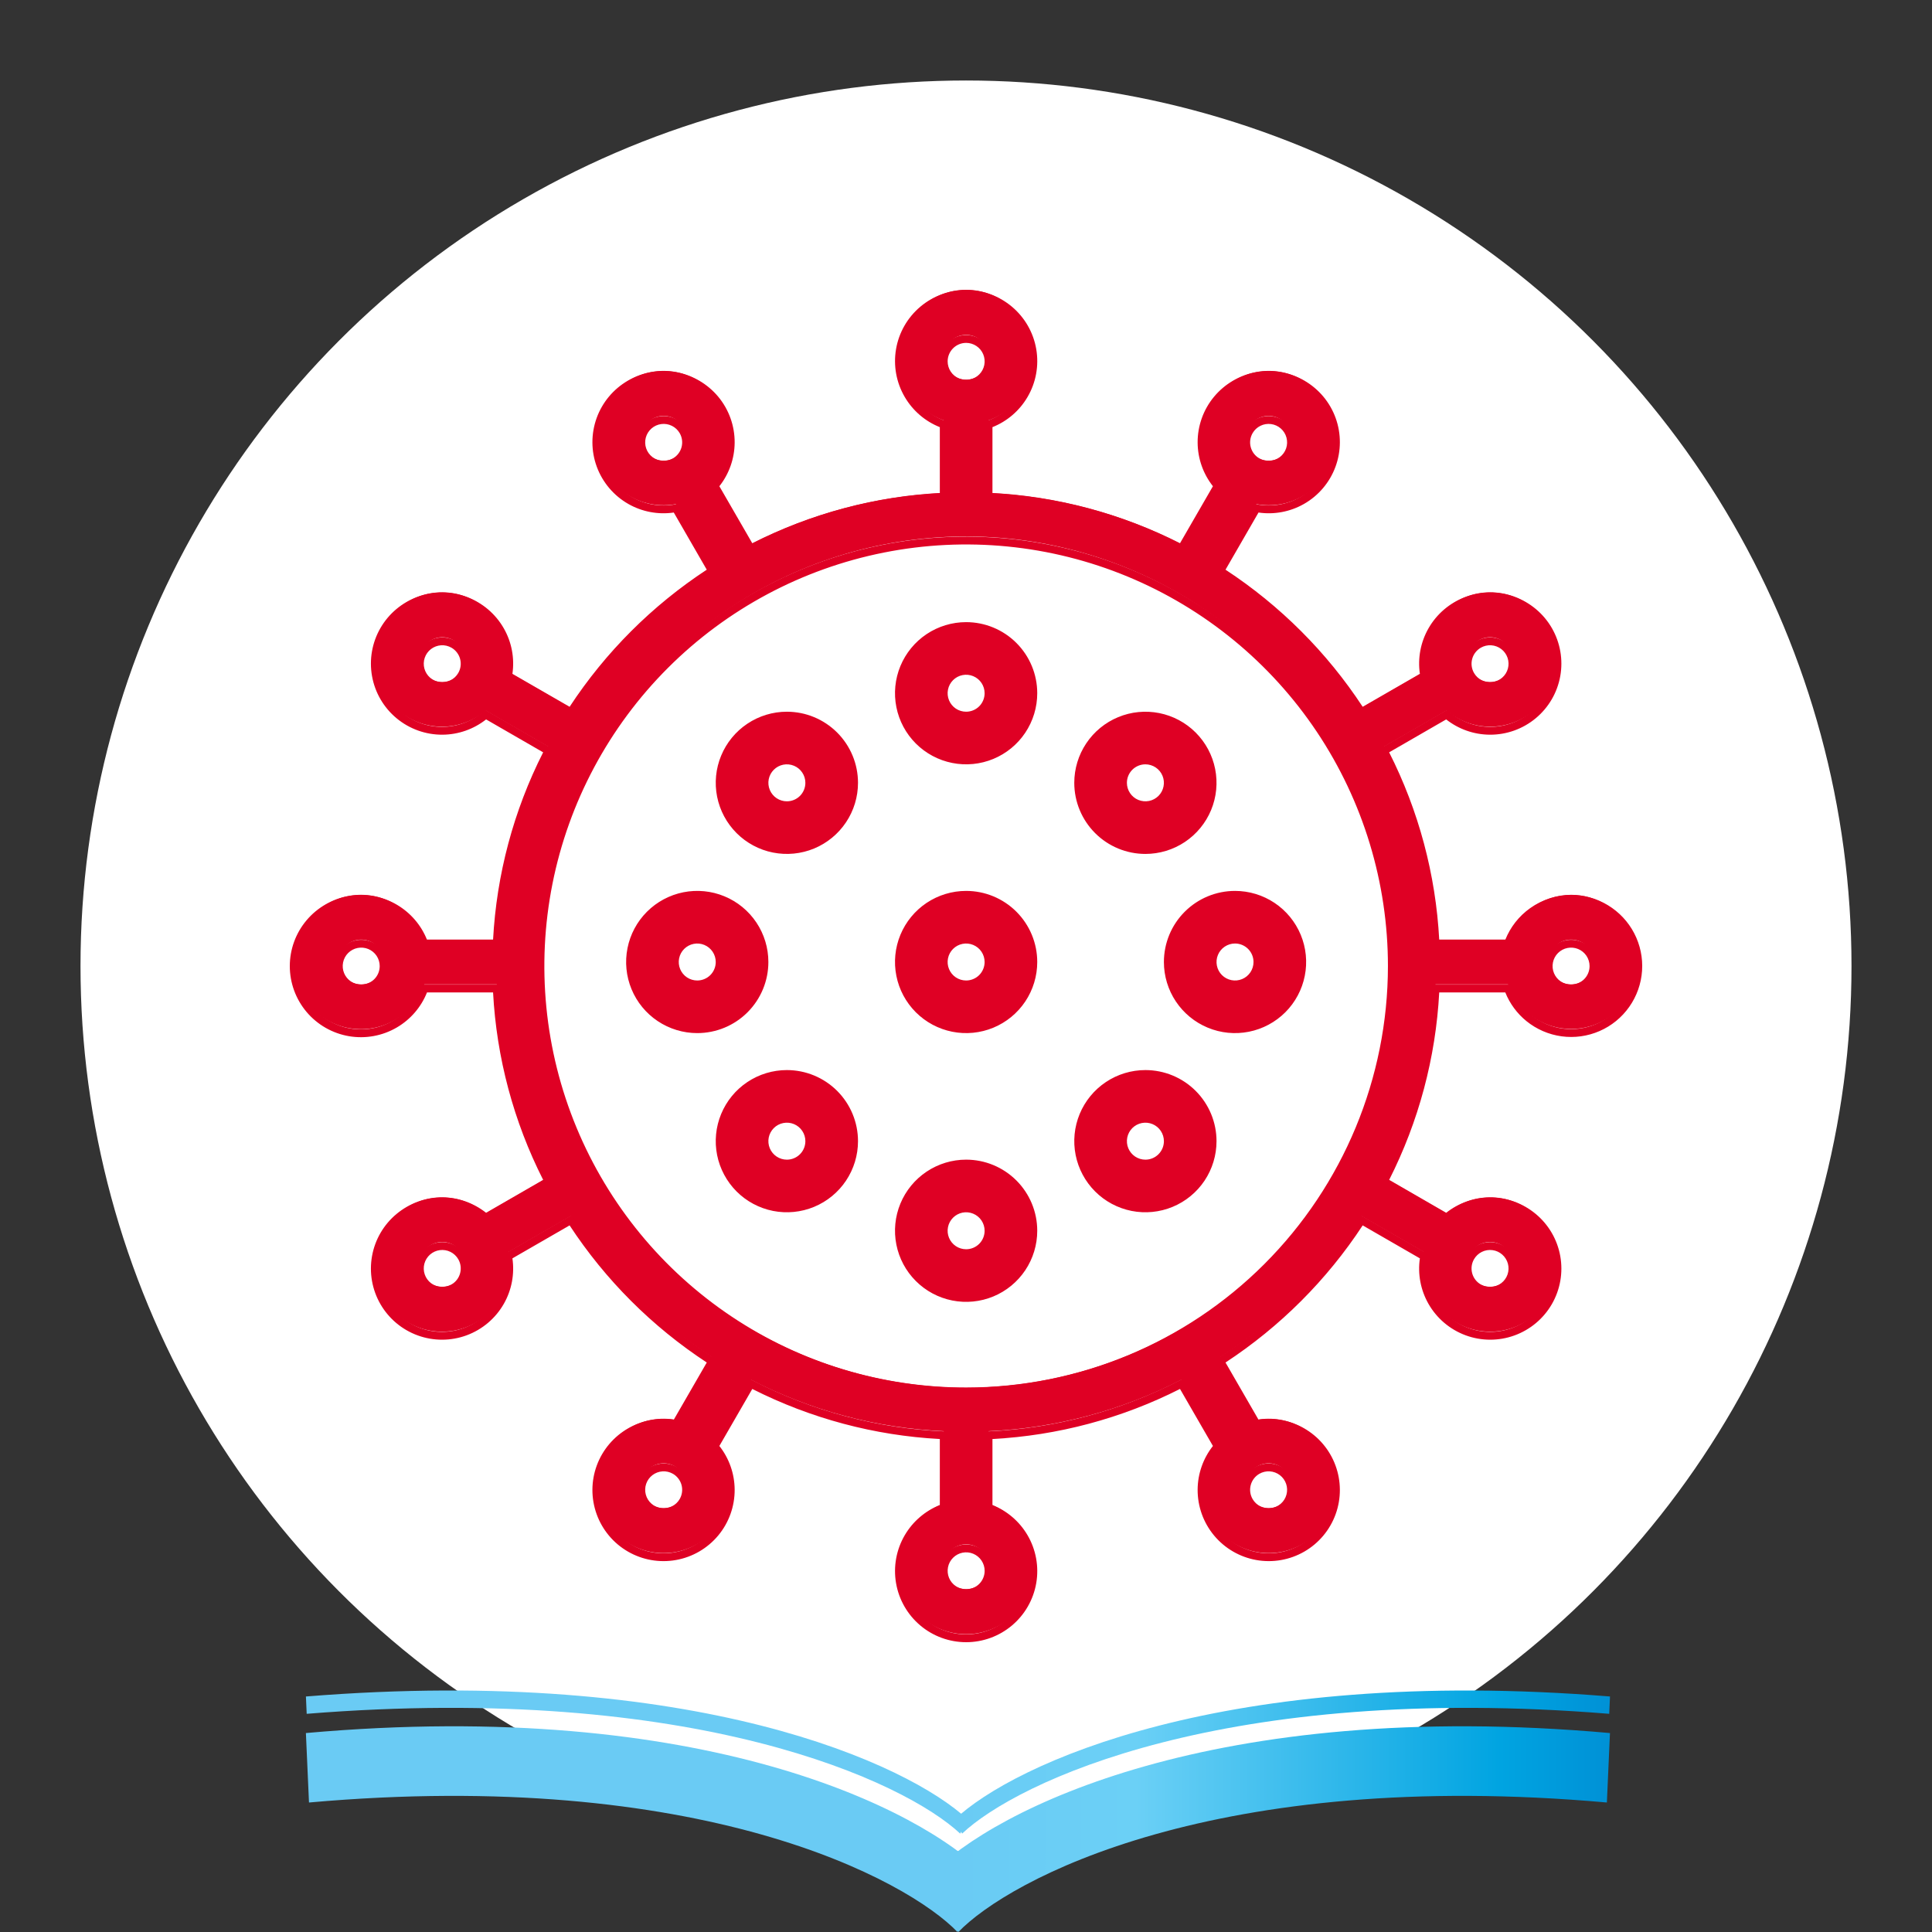 <?xml version="1.0" encoding="UTF-8"?> <svg xmlns="http://www.w3.org/2000/svg" width="120" height="120" viewBox="0 0 120 120" fill="none"><rect x="0" y="0" width="120" height="120" fill="#333333" stroke="none"/><circle cx="60" cy="60" r="55" fill="white"></circle><path fill-rule="evenodd" clip-rule="evenodd" d="M71.746 113.933C65.022 115.828 61.059 118.406 59.527 120L57.72 116.516C59.772 114.382 64.237 111.641 71.151 109.693C78.113 107.732 87.67 106.542 99.998 107.643L99.806 111.957C87.712 110.877 78.421 112.053 71.746 113.933Z" fill="url(#paint0_linear_875_7315)"></path><path fill-rule="evenodd" clip-rule="evenodd" d="M47.252 113.933C53.976 115.828 57.938 118.406 59.471 120L61.278 116.516C59.226 114.382 54.761 111.641 47.847 109.693C40.885 107.732 31.328 106.542 19 107.643L19.192 111.957C31.286 110.877 40.576 112.053 47.252 113.933Z" fill="url(#paint1_linear_875_7315)"></path><path fill-rule="evenodd" clip-rule="evenodd" d="M47.104 108.234C53.828 109.94 57.933 112.291 59.639 113.889L60.094 113.003C58.254 111.279 54.02 108.892 47.251 107.174C40.469 105.454 31.112 104.398 19.001 105.372L19.049 106.448C31.102 105.479 40.392 106.531 47.104 108.234Z" fill="url(#paint2_linear_875_7315)"></path><path fill-rule="evenodd" clip-rule="evenodd" d="M72.171 108.234C65.512 109.94 61.447 112.292 59.758 113.889L59.303 113.005C61.126 111.281 65.318 108.892 72.023 107.175C78.74 105.454 88.006 104.398 100 105.372L99.952 106.448C88.017 105.479 78.816 106.532 72.171 108.234Z" fill="url(#paint3_linear_875_7315)"></path><path d="M60.009 38.885C59.183 38.885 58.376 39.129 57.69 39.588C57.003 40.047 56.468 40.698 56.152 41.461C55.836 42.224 55.753 43.063 55.914 43.872C56.075 44.682 56.473 45.425 57.057 46.009C57.641 46.593 58.385 46.99 59.194 47.151C60.004 47.312 60.844 47.23 61.606 46.914C62.369 46.598 63.021 46.063 63.48 45.377C63.939 44.69 64.184 43.883 64.184 43.058C64.184 41.951 63.744 40.89 62.961 40.107C62.178 39.324 61.116 38.885 60.009 38.885ZM60.009 44.449C59.734 44.449 59.465 44.367 59.236 44.215C59.007 44.062 58.828 43.845 58.723 43.59C58.618 43.336 58.59 43.056 58.644 42.787C58.698 42.517 58.83 42.269 59.025 42.074C59.219 41.88 59.468 41.747 59.737 41.694C60.007 41.64 60.287 41.667 60.541 41.773C60.796 41.878 61.013 42.056 61.166 42.285C61.319 42.514 61.401 42.783 61.401 43.058C61.401 43.427 61.254 43.781 60.993 44.042C60.732 44.303 60.378 44.449 60.009 44.449Z" fill="#DF0024"></path><path fill-rule="evenodd" clip-rule="evenodd" d="M57.553 39.386C58.28 38.901 59.134 38.642 60.008 38.642C61.179 38.642 62.303 39.107 63.131 39.935C63.96 40.763 64.425 41.887 64.425 43.058C64.425 43.931 64.166 44.785 63.681 45.511C63.195 46.238 62.505 46.804 61.698 47.138C60.891 47.472 60.003 47.56 59.146 47.389C58.289 47.219 57.502 46.798 56.884 46.181C56.266 45.563 55.845 44.776 55.675 43.92C55.504 43.063 55.592 42.175 55.926 41.368C56.261 40.561 56.827 39.871 57.553 39.386ZM60.008 39.127C59.23 39.127 58.47 39.358 57.823 39.79C57.176 40.222 56.672 40.836 56.375 41.554C56.077 42.272 55.999 43.062 56.151 43.825C56.303 44.587 56.677 45.288 57.227 45.837C57.777 46.387 58.478 46.761 59.24 46.913C60.003 47.065 60.794 46.987 61.512 46.69C62.231 46.392 62.845 45.888 63.277 45.242C63.709 44.595 63.94 43.835 63.94 43.058C63.94 42.016 63.525 41.016 62.788 40.279C62.05 39.541 61.05 39.127 60.008 39.127ZM60.447 41.997C60.237 41.91 60.006 41.887 59.783 41.932C59.56 41.976 59.356 42.085 59.195 42.246C59.035 42.407 58.925 42.611 58.881 42.834C58.836 43.057 58.859 43.288 58.946 43.497C59.033 43.707 59.18 43.887 59.369 44.013C59.558 44.139 59.78 44.206 60.008 44.206C60.312 44.206 60.604 44.085 60.82 43.87C61.035 43.655 61.156 43.362 61.156 43.058C61.156 42.831 61.089 42.609 60.963 42.42C60.837 42.231 60.657 42.084 60.447 41.997ZM59.689 41.456C60.006 41.392 60.334 41.425 60.633 41.548C60.932 41.672 61.187 41.882 61.366 42.15C61.546 42.419 61.642 42.735 61.642 43.058C61.642 43.491 61.47 43.907 61.163 44.213C60.857 44.52 60.441 44.692 60.008 44.692C59.684 44.692 59.368 44.596 59.099 44.416C58.831 44.237 58.621 43.982 58.498 43.683C58.374 43.385 58.341 43.056 58.404 42.739C58.468 42.422 58.623 42.131 58.852 41.903C59.08 41.674 59.372 41.519 59.689 41.456Z" fill="#DF0024"></path><path d="M48.876 44.449C48.05 44.449 47.243 44.694 46.556 45.153C45.87 45.611 45.334 46.263 45.019 47.026C44.703 47.788 44.62 48.627 44.781 49.437C44.942 50.246 45.34 50.99 45.923 51.574C46.507 52.157 47.251 52.555 48.061 52.716C48.871 52.877 49.71 52.794 50.473 52.478C51.236 52.163 51.888 51.628 52.347 50.941C52.806 50.255 53.05 49.448 53.05 48.623C53.05 47.516 52.611 46.454 51.828 45.672C51.045 44.889 49.983 44.449 48.876 44.449ZM48.876 50.014C48.6 50.014 48.331 49.932 48.102 49.779C47.874 49.626 47.695 49.409 47.59 49.155C47.484 48.901 47.457 48.621 47.511 48.351C47.564 48.081 47.697 47.834 47.892 47.639C48.086 47.444 48.334 47.312 48.604 47.258C48.874 47.205 49.154 47.232 49.408 47.337C49.662 47.443 49.88 47.621 50.033 47.85C50.185 48.078 50.267 48.347 50.267 48.623C50.267 48.992 50.12 49.345 49.86 49.606C49.599 49.867 49.245 50.014 48.876 50.014Z" fill="#DF0024"></path><path fill-rule="evenodd" clip-rule="evenodd" d="M46.42 44.951C47.146 44.465 48 44.206 48.874 44.206C50.046 44.206 51.169 44.672 51.998 45.5C52.826 46.328 53.292 47.451 53.292 48.623C53.292 49.496 53.033 50.35 52.547 51.076C52.062 51.802 51.372 52.368 50.565 52.703C49.758 53.037 48.869 53.124 48.012 52.954C47.155 52.784 46.368 52.363 45.75 51.745C45.133 51.128 44.712 50.341 44.541 49.484C44.371 48.627 44.458 47.739 44.793 46.933C45.127 46.126 45.693 45.436 46.42 44.951ZM48.874 44.692C48.096 44.692 47.336 44.922 46.69 45.354C46.043 45.786 45.539 46.4 45.241 47.118C44.944 47.837 44.866 48.627 45.018 49.389C45.169 50.152 45.544 50.852 46.094 51.402C46.644 51.952 47.344 52.326 48.107 52.478C48.87 52.63 49.66 52.552 50.379 52.254C51.097 51.957 51.712 51.453 52.144 50.806C52.576 50.16 52.806 49.4 52.806 48.623C52.806 47.58 52.392 46.58 51.654 45.843C50.917 45.106 49.917 44.692 48.874 44.692ZM49.314 47.562C49.104 47.475 48.873 47.452 48.65 47.496C48.427 47.541 48.222 47.65 48.062 47.811C47.901 47.971 47.792 48.176 47.747 48.399C47.703 48.621 47.726 48.852 47.813 49.062C47.9 49.272 48.047 49.451 48.236 49.578C48.425 49.704 48.647 49.771 48.874 49.771C49.179 49.771 49.471 49.65 49.687 49.435C49.902 49.219 50.023 48.927 50.023 48.623C50.023 48.395 49.956 48.173 49.829 47.985C49.703 47.796 49.524 47.648 49.314 47.562ZM48.555 47.02C48.872 46.957 49.201 46.989 49.5 47.113C49.798 47.237 50.053 47.446 50.233 47.715C50.413 47.983 50.508 48.299 50.508 48.623C50.508 49.056 50.336 49.472 50.03 49.778C49.723 50.084 49.308 50.257 48.874 50.257C48.551 50.257 48.235 50.161 47.966 49.981C47.697 49.802 47.488 49.546 47.364 49.248C47.24 48.949 47.208 48.621 47.271 48.304C47.334 47.987 47.49 47.696 47.718 47.467C47.947 47.239 48.238 47.083 48.555 47.02Z" fill="#DF0024"></path><path d="M47.484 59.752C47.484 58.926 47.239 58.12 46.78 57.433C46.321 56.747 45.669 56.212 44.907 55.896C44.144 55.58 43.304 55.498 42.494 55.659C41.685 55.82 40.941 56.217 40.357 56.801C39.773 57.384 39.375 58.128 39.214 58.938C39.053 59.747 39.136 60.586 39.452 61.349C39.768 62.112 40.303 62.763 40.989 63.222C41.676 63.681 42.483 63.925 43.309 63.925C44.416 63.925 45.478 63.486 46.261 62.703C47.044 61.92 47.484 60.859 47.484 59.752ZM43.309 61.143C43.034 61.143 42.765 61.061 42.536 60.909C42.307 60.756 42.129 60.538 42.023 60.284C41.918 60.03 41.89 59.75 41.944 59.48C41.998 59.211 42.13 58.963 42.325 58.768C42.52 58.574 42.767 58.441 43.037 58.387C43.307 58.334 43.587 58.361 43.841 58.467C44.096 58.572 44.313 58.75 44.466 58.979C44.619 59.208 44.7 59.477 44.7 59.752C44.7 60.121 44.554 60.475 44.293 60.736C44.032 60.996 43.678 61.143 43.309 61.143Z" fill="#DF0024"></path><path fill-rule="evenodd" clip-rule="evenodd" d="M42.446 55.42C43.303 55.25 44.191 55.337 44.998 55.672C45.805 56.006 46.495 56.572 46.98 57.298C47.466 58.025 47.725 58.878 47.725 59.752C47.725 60.923 47.26 62.046 46.431 62.875C45.603 63.703 44.479 64.168 43.307 64.168C42.434 64.168 41.58 63.909 40.853 63.424C40.127 62.939 39.56 62.249 39.226 61.442C38.892 60.635 38.804 59.747 38.975 58.89C39.145 58.034 39.566 57.247 40.184 56.629C40.802 56.011 41.589 55.591 42.446 55.42ZM44.812 56.12C44.094 55.823 43.303 55.745 42.54 55.897C41.778 56.048 41.077 56.423 40.527 56.972C39.977 57.522 39.603 58.222 39.451 58.985C39.299 59.748 39.377 60.538 39.675 61.256C39.972 61.974 40.476 62.588 41.123 63.02C41.77 63.452 42.53 63.683 43.307 63.683C44.35 63.683 45.35 63.268 46.088 62.531C46.825 61.794 47.239 60.794 47.239 59.752C47.239 58.974 47.009 58.215 46.577 57.568C46.145 56.922 45.531 56.418 44.812 56.12ZM43.747 58.691C43.537 58.604 43.306 58.581 43.083 58.626C42.861 58.67 42.656 58.779 42.495 58.94C42.334 59.1 42.225 59.305 42.181 59.528C42.136 59.751 42.159 59.981 42.246 60.191C42.333 60.401 42.48 60.581 42.669 60.707C42.858 60.833 43.08 60.9 43.307 60.9C43.612 60.9 43.904 60.779 44.12 60.564C44.335 60.349 44.456 60.056 44.456 59.752C44.456 59.525 44.389 59.303 44.263 59.114C44.136 58.925 43.957 58.778 43.747 58.691ZM42.989 58.149C43.306 58.086 43.634 58.119 43.933 58.242C44.231 58.366 44.487 58.575 44.666 58.844C44.846 59.113 44.942 59.429 44.942 59.752C44.942 60.185 44.77 60.601 44.463 60.907C44.157 61.214 43.741 61.386 43.307 61.386C42.984 61.386 42.668 61.29 42.4 61.11C42.131 60.931 41.921 60.676 41.797 60.377C41.674 60.079 41.641 59.75 41.705 59.433C41.767 59.116 41.923 58.825 42.152 58.596C42.38 58.368 42.672 58.212 42.989 58.149Z" fill="#DF0024"></path><path d="M48.876 66.707C48.05 66.707 47.243 66.951 46.556 67.41C45.87 67.869 45.334 68.52 45.019 69.283C44.703 70.046 44.62 70.885 44.781 71.694C44.942 72.504 45.34 73.248 45.923 73.831C46.507 74.415 47.251 74.812 48.061 74.973C48.871 75.134 49.71 75.052 50.473 74.736C51.236 74.42 51.888 73.885 52.347 73.199C52.806 72.513 53.05 71.706 53.05 70.88C53.05 69.773 52.611 68.712 51.828 67.929C51.045 67.146 49.983 66.707 48.876 66.707ZM48.876 72.271C48.6 72.271 48.331 72.19 48.102 72.037C47.874 71.884 47.695 71.667 47.59 71.412C47.484 71.158 47.457 70.879 47.511 70.609C47.564 70.339 47.697 70.091 47.892 69.896C48.086 69.702 48.334 69.569 48.604 69.516C48.874 69.462 49.154 69.49 49.408 69.595C49.662 69.7 49.88 69.879 50.033 70.107C50.185 70.336 50.267 70.605 50.267 70.88C50.267 71.249 50.12 71.603 49.86 71.864C49.599 72.125 49.245 72.271 48.876 72.271Z" fill="#DF0024"></path><path fill-rule="evenodd" clip-rule="evenodd" d="M46.42 67.208C47.146 66.723 48 66.464 48.874 66.464C50.046 66.464 51.169 66.929 51.998 67.757C52.826 68.586 53.292 69.709 53.292 70.88C53.292 71.754 53.033 72.607 52.547 73.334C52.062 74.06 51.372 74.626 50.565 74.96C49.758 75.294 48.869 75.382 48.012 75.212C47.155 75.041 46.368 74.621 45.75 74.003C45.133 73.385 44.712 72.598 44.541 71.742C44.371 70.885 44.458 69.997 44.793 69.19C45.127 68.383 45.693 67.693 46.42 67.208ZM48.874 66.949C48.096 66.949 47.336 67.18 46.69 67.612C46.043 68.044 45.539 68.658 45.241 69.376C44.944 70.094 44.866 70.885 45.018 71.647C45.169 72.409 45.544 73.11 46.094 73.66C46.644 74.209 47.344 74.584 48.107 74.735C48.87 74.887 49.66 74.809 50.379 74.512C51.097 74.214 51.712 73.71 52.144 73.064C52.576 72.418 52.806 71.658 52.806 70.88C52.806 69.838 52.392 68.838 51.654 68.101C50.917 67.364 49.917 66.949 48.874 66.949ZM49.314 69.819C49.104 69.732 48.873 69.71 48.65 69.754C48.427 69.798 48.222 69.907 48.062 70.068C47.901 70.229 47.792 70.433 47.747 70.656C47.703 70.879 47.726 71.11 47.813 71.32C47.9 71.529 48.047 71.709 48.236 71.835C48.425 71.961 48.647 72.029 48.874 72.029C49.179 72.029 49.471 71.908 49.687 71.692C49.902 71.477 50.023 71.185 50.023 70.88C50.023 70.653 49.956 70.431 49.829 70.242C49.703 70.053 49.524 69.906 49.314 69.819ZM48.555 69.278C48.872 69.215 49.201 69.247 49.5 69.371C49.798 69.494 50.053 69.704 50.233 69.972C50.413 70.241 50.508 70.557 50.508 70.88C50.508 71.314 50.336 71.729 50.03 72.035C49.723 72.342 49.308 72.514 48.874 72.514C48.551 72.514 48.235 72.418 47.966 72.239C47.697 72.059 47.488 71.804 47.364 71.505C47.24 71.207 47.208 70.878 47.271 70.561C47.334 70.244 47.49 69.953 47.718 69.725C47.947 69.496 48.238 69.341 48.555 69.278Z" fill="#DF0024"></path><path d="M60.009 72.271C59.183 72.271 58.376 72.516 57.69 72.974C57.003 73.433 56.468 74.085 56.152 74.847C55.836 75.61 55.753 76.449 55.914 77.258C56.075 78.068 56.473 78.812 57.057 79.395C57.641 79.979 58.385 80.376 59.194 80.538C60.004 80.699 60.844 80.616 61.606 80.3C62.369 79.984 63.021 79.449 63.48 78.763C63.939 78.077 64.184 77.27 64.184 76.444C64.184 75.337 63.744 74.276 62.961 73.493C62.178 72.71 61.116 72.271 60.009 72.271ZM60.009 77.835C59.734 77.835 59.465 77.754 59.236 77.601C59.007 77.448 58.828 77.231 58.723 76.977C58.618 76.722 58.59 76.443 58.644 76.173C58.698 75.903 58.83 75.655 59.025 75.461C59.219 75.266 59.468 75.133 59.737 75.08C60.007 75.026 60.287 75.054 60.541 75.159C60.796 75.264 61.013 75.443 61.166 75.671C61.319 75.9 61.401 76.169 61.401 76.444C61.401 76.813 61.254 77.167 60.993 77.428C60.732 77.689 60.378 77.835 60.009 77.835Z" fill="#DF0024"></path><path fill-rule="evenodd" clip-rule="evenodd" d="M57.553 72.773C58.28 72.287 59.134 72.028 60.008 72.028C61.179 72.028 62.303 72.494 63.131 73.322C63.96 74.15 64.425 75.273 64.425 76.445C64.425 77.318 64.166 78.172 63.681 78.898C63.195 79.624 62.505 80.191 61.698 80.525C60.891 80.859 60.003 80.947 59.146 80.776C58.289 80.606 57.502 80.185 56.884 79.567C56.266 78.95 55.845 78.163 55.675 77.306C55.504 76.45 55.592 75.562 55.926 74.755C56.261 73.948 56.827 73.258 57.553 72.773ZM60.008 72.514C59.23 72.514 58.47 72.745 57.823 73.177C57.176 73.608 56.672 74.222 56.375 74.941C56.077 75.659 55.999 76.449 56.151 77.212C56.303 77.974 56.677 78.674 57.227 79.224C57.777 79.774 58.478 80.148 59.24 80.3C60.003 80.452 60.794 80.374 61.512 80.076C62.231 79.779 62.845 79.275 63.277 78.629C63.709 77.982 63.94 77.222 63.94 76.445C63.94 75.402 63.525 74.403 62.788 73.665C62.05 72.928 61.05 72.514 60.008 72.514ZM60.447 75.384C60.237 75.297 60.006 75.274 59.783 75.318C59.56 75.363 59.356 75.472 59.195 75.633C59.035 75.793 58.925 75.998 58.881 76.221C58.836 76.444 58.859 76.674 58.946 76.884C59.033 77.094 59.18 77.273 59.369 77.4C59.558 77.526 59.78 77.593 60.008 77.593C60.312 77.593 60.604 77.472 60.82 77.257C61.035 77.041 61.156 76.749 61.156 76.445C61.156 76.218 61.089 75.996 60.963 75.807C60.837 75.618 60.657 75.471 60.447 75.384ZM59.689 74.842C60.006 74.779 60.334 74.812 60.633 74.935C60.932 75.059 61.187 75.268 61.366 75.537C61.546 75.806 61.642 76.122 61.642 76.445C61.642 76.878 61.47 77.294 61.163 77.6C60.857 77.906 60.441 78.079 60.008 78.079C59.684 78.079 59.368 77.983 59.099 77.803C58.831 77.624 58.621 77.369 58.498 77.07C58.374 76.772 58.341 76.443 58.404 76.126C58.468 75.809 58.623 75.518 58.852 75.289C59.08 75.061 59.372 74.905 59.689 74.842Z" fill="#DF0024"></path><path d="M71.142 66.707C70.317 66.707 69.509 66.951 68.823 67.41C68.136 67.869 67.601 68.52 67.285 69.283C66.969 70.046 66.887 70.885 67.048 71.694C67.209 72.504 67.606 73.248 68.19 73.831C68.774 74.415 69.518 74.812 70.328 74.973C71.138 75.134 71.977 75.052 72.74 74.736C73.503 74.42 74.155 73.885 74.614 73.199C75.072 72.513 75.317 71.706 75.317 70.88C75.317 69.773 74.877 68.712 74.094 67.929C73.311 67.146 72.249 66.707 71.142 66.707ZM71.142 72.271C70.867 72.271 70.598 72.19 70.369 72.037C70.14 71.884 69.962 71.667 69.857 71.412C69.751 71.158 69.724 70.879 69.777 70.609C69.831 70.339 69.964 70.091 70.158 69.896C70.353 69.702 70.601 69.569 70.871 69.516C71.141 69.462 71.421 69.49 71.675 69.595C71.929 69.7 72.146 69.879 72.299 70.107C72.452 70.336 72.534 70.605 72.534 70.88C72.534 71.249 72.387 71.603 72.126 71.864C71.865 72.125 71.511 72.271 71.142 72.271Z" fill="#DF0024"></path><path fill-rule="evenodd" clip-rule="evenodd" d="M68.689 67.208C69.415 66.723 70.269 66.464 71.143 66.464C72.314 66.464 73.438 66.929 74.266 67.757C75.095 68.586 75.56 69.709 75.56 70.88C75.56 71.754 75.301 72.607 74.816 73.334C74.33 74.06 73.641 74.626 72.833 74.96C72.026 75.294 71.138 75.382 70.281 75.212C69.424 75.041 68.637 74.621 68.019 74.003C67.401 73.385 66.981 72.598 66.81 71.742C66.64 70.885 66.727 69.997 67.061 69.19C67.396 68.383 67.962 67.693 68.689 67.208ZM71.143 66.949C70.365 66.949 69.605 67.18 68.958 67.612C68.312 68.044 67.808 68.658 67.51 69.376C67.212 70.094 67.135 70.885 67.286 71.647C67.438 72.409 67.812 73.11 68.362 73.66C68.912 74.209 69.613 74.584 70.376 74.735C71.138 74.887 71.929 74.809 72.647 74.512C73.366 74.214 73.98 73.71 74.412 73.064C74.844 72.418 75.075 71.658 75.075 70.88C75.075 69.838 74.661 68.838 73.923 68.101C73.186 67.364 72.186 66.949 71.143 66.949ZM71.582 69.819C71.373 69.732 71.141 69.71 70.919 69.754C70.696 69.798 70.491 69.907 70.33 70.068C70.17 70.229 70.06 70.433 70.016 70.656C69.972 70.879 69.994 71.11 70.081 71.32C70.168 71.529 70.316 71.709 70.504 71.835C70.693 71.961 70.915 72.029 71.143 72.029C71.448 72.029 71.74 71.908 71.955 71.692C72.171 71.477 72.292 71.185 72.292 70.88C72.292 70.653 72.224 70.431 72.098 70.242C71.972 70.053 71.792 69.906 71.582 69.819ZM70.824 69.278C71.141 69.215 71.469 69.247 71.768 69.371C72.067 69.494 72.322 69.704 72.502 69.972C72.681 70.241 72.777 70.557 72.777 70.88C72.777 71.314 72.605 71.729 72.298 72.035C71.992 72.342 71.576 72.514 71.143 72.514C70.82 72.514 70.504 72.418 70.235 72.239C69.966 72.059 69.757 71.804 69.633 71.505C69.509 71.207 69.477 70.878 69.54 70.561C69.603 70.244 69.758 69.953 69.987 69.725C70.216 69.496 70.507 69.341 70.824 69.278Z" fill="#DF0024"></path><path d="M71.142 52.796C71.968 52.796 72.775 52.551 73.462 52.093C74.148 51.634 74.683 50.982 74.999 50.22C75.315 49.457 75.398 48.618 75.237 47.808C75.076 46.999 74.678 46.255 74.094 45.672C73.51 45.088 72.767 44.69 71.957 44.529C71.147 44.368 70.308 44.451 69.545 44.767C68.782 45.083 68.13 45.618 67.671 46.304C67.212 46.99 66.967 47.797 66.967 48.623C66.967 49.73 67.407 50.791 68.19 51.574C68.973 52.356 70.035 52.796 71.142 52.796ZM71.142 47.231C71.418 47.231 71.686 47.313 71.915 47.466C72.144 47.619 72.323 47.836 72.428 48.09C72.533 48.344 72.561 48.624 72.507 48.894C72.453 49.164 72.321 49.412 72.126 49.606C71.932 49.801 71.684 49.933 71.414 49.987C71.144 50.041 70.864 50.013 70.61 49.908C70.355 49.803 70.138 49.624 69.985 49.395C69.832 49.167 69.751 48.898 69.751 48.623C69.751 48.254 69.897 47.9 70.158 47.639C70.419 47.378 70.773 47.231 71.142 47.231Z" fill="#DF0024"></path><path fill-rule="evenodd" clip-rule="evenodd" d="M69.452 44.543C70.259 44.208 71.148 44.121 72.005 44.291C72.862 44.462 73.649 44.882 74.266 45.5C74.884 46.117 75.305 46.904 75.475 47.761C75.646 48.618 75.558 49.506 75.224 50.313C74.89 51.12 74.323 51.809 73.597 52.295C72.871 52.78 72.016 53.039 71.143 53.039C69.971 53.039 68.847 52.574 68.019 51.745C67.191 50.917 66.725 49.794 66.725 48.623C66.725 47.749 66.984 46.895 67.47 46.169C67.955 45.443 68.645 44.877 69.452 44.543ZM71.91 44.767C71.147 44.616 70.356 44.694 69.638 44.991C68.919 45.289 68.305 45.792 67.873 46.439C67.441 47.085 67.211 47.845 67.211 48.623C67.211 49.665 67.625 50.665 68.362 51.402C69.1 52.139 70.1 52.553 71.143 52.553C71.92 52.553 72.681 52.323 73.327 51.891C73.974 51.459 74.478 50.845 74.775 50.127C75.073 49.409 75.151 48.618 74.999 47.856C74.847 47.093 74.473 46.393 73.923 45.843C73.373 45.294 72.673 44.919 71.91 44.767ZM71.143 47.474C70.838 47.474 70.546 47.595 70.33 47.811C70.115 48.026 69.994 48.318 69.994 48.623C69.994 48.85 70.061 49.072 70.188 49.261C70.314 49.45 70.493 49.597 70.703 49.684C70.913 49.77 71.144 49.793 71.367 49.749C71.59 49.705 71.794 49.595 71.955 49.435C72.116 49.274 72.225 49.069 72.269 48.847C72.314 48.624 72.291 48.393 72.204 48.183C72.117 47.973 71.97 47.794 71.781 47.668C71.592 47.542 71.37 47.474 71.143 47.474ZM69.987 47.467C70.294 47.161 70.709 46.989 71.143 46.989C71.466 46.989 71.782 47.084 72.051 47.264C72.32 47.444 72.529 47.699 72.653 47.997C72.776 48.296 72.809 48.624 72.746 48.941C72.683 49.258 72.527 49.55 72.298 49.778C72.07 50.007 71.779 50.162 71.462 50.225C71.145 50.288 70.816 50.256 70.517 50.132C70.219 50.008 69.963 49.799 69.784 49.53C69.604 49.262 69.508 48.946 69.508 48.623C69.508 48.189 69.681 47.774 69.987 47.467Z" fill="#DF0024"></path><path d="M72.534 59.752C72.534 60.577 72.779 61.384 73.238 62.071C73.696 62.757 74.348 63.292 75.111 63.608C75.874 63.923 76.714 64.006 77.523 63.845C78.333 63.684 79.077 63.287 79.661 62.703C80.245 62.119 80.642 61.376 80.803 60.566C80.965 59.757 80.882 58.917 80.566 58.155C80.25 57.392 79.715 56.74 79.028 56.282C78.342 55.823 77.535 55.578 76.709 55.578C75.602 55.578 74.54 56.018 73.757 56.801C72.974 57.583 72.534 58.645 72.534 59.752ZM78.1 59.752C78.1 60.027 78.019 60.296 77.866 60.525C77.713 60.754 77.496 60.932 77.242 61.037C76.987 61.142 76.707 61.17 76.437 61.116C76.168 61.063 75.919 60.93 75.725 60.736C75.53 60.541 75.398 60.293 75.344 60.023C75.29 59.753 75.318 59.474 75.423 59.219C75.529 58.965 75.707 58.748 75.936 58.595C76.165 58.442 76.434 58.361 76.709 58.361C77.078 58.361 77.432 58.507 77.693 58.768C77.954 59.029 78.1 59.383 78.1 59.752Z" fill="#DF0024"></path><path fill-rule="evenodd" clip-rule="evenodd" d="M73.586 56.629C74.414 55.801 75.538 55.336 76.709 55.336C77.583 55.336 78.437 55.595 79.164 56.08C79.89 56.565 80.456 57.255 80.791 58.062C81.125 58.869 81.213 59.757 81.042 60.613C80.872 61.47 80.451 62.257 79.833 62.875C79.215 63.492 78.428 63.913 77.571 64.083C76.714 64.254 75.826 64.166 75.019 63.832C74.212 63.498 73.522 62.932 73.036 62.205C72.551 61.479 72.292 60.625 72.292 59.752C72.292 58.581 72.757 57.457 73.586 56.629ZM76.709 55.821C75.667 55.821 74.666 56.235 73.929 56.972C73.192 57.71 72.777 58.709 72.777 59.752C72.777 60.529 73.008 61.289 73.44 61.936C73.872 62.582 74.486 63.086 75.205 63.383C75.923 63.681 76.714 63.759 77.477 63.607C78.239 63.455 78.94 63.081 79.49 62.531C80.04 61.981 80.414 61.281 80.566 60.519C80.718 59.756 80.64 58.966 80.342 58.248C80.045 57.529 79.541 56.916 78.894 56.484C78.247 56.052 77.487 55.821 76.709 55.821ZM76.709 58.603C76.482 58.603 76.26 58.671 76.071 58.797C75.882 58.923 75.735 59.102 75.648 59.312C75.561 59.522 75.538 59.753 75.583 59.976C75.627 60.199 75.736 60.403 75.897 60.564C76.058 60.724 76.262 60.834 76.485 60.878C76.708 60.922 76.939 60.9 77.149 60.813C77.359 60.726 77.538 60.579 77.665 60.39C77.791 60.201 77.858 59.979 77.858 59.752C77.858 59.447 77.737 59.155 77.522 58.94C77.306 58.724 77.014 58.603 76.709 58.603ZM75.801 58.393C76.07 58.214 76.386 58.118 76.709 58.118C77.143 58.118 77.559 58.29 77.865 58.596C78.172 58.903 78.344 59.319 78.344 59.752C78.344 60.075 78.248 60.391 78.068 60.66C77.889 60.928 77.633 61.138 77.335 61.261C77.036 61.385 76.708 61.417 76.391 61.354C76.074 61.291 75.782 61.136 75.554 60.907C75.325 60.679 75.169 60.388 75.106 60.071C75.043 59.754 75.076 59.425 75.2 59.127C75.323 58.828 75.533 58.573 75.801 58.393Z" fill="#DF0024"></path><path d="M60.009 55.578C59.183 55.578 58.376 55.823 57.69 56.282C57.003 56.74 56.468 57.392 56.152 58.155C55.836 58.917 55.753 59.757 55.914 60.566C56.075 61.376 56.473 62.119 57.057 62.703C57.641 63.287 58.385 63.684 59.194 63.845C60.004 64.006 60.844 63.923 61.606 63.608C62.369 63.292 63.021 62.757 63.48 62.071C63.939 61.384 64.184 60.577 64.184 59.752C64.184 58.645 63.744 57.583 62.961 56.801C62.178 56.018 61.116 55.578 60.009 55.578ZM60.009 61.143C59.734 61.143 59.465 61.061 59.236 60.909C59.007 60.756 58.828 60.538 58.723 60.284C58.618 60.03 58.59 59.75 58.644 59.48C58.698 59.211 58.83 58.963 59.025 58.768C59.219 58.574 59.468 58.441 59.737 58.387C60.007 58.334 60.287 58.361 60.541 58.467C60.796 58.572 61.013 58.75 61.166 58.979C61.319 59.208 61.401 59.477 61.401 59.752C61.401 60.121 61.254 60.475 60.993 60.736C60.732 60.996 60.378 61.143 60.009 61.143Z" fill="#DF0024"></path><path fill-rule="evenodd" clip-rule="evenodd" d="M57.553 56.08C58.28 55.595 59.134 55.336 60.008 55.336C61.179 55.336 62.303 55.801 63.131 56.629C63.96 57.457 64.425 58.581 64.425 59.752C64.425 60.625 64.166 61.479 63.681 62.205C63.195 62.932 62.505 63.498 61.698 63.832C60.891 64.166 60.003 64.254 59.146 64.083C58.289 63.913 57.502 63.492 56.884 62.875C56.266 62.257 55.845 61.47 55.675 60.613C55.504 59.757 55.592 58.869 55.926 58.062C56.261 57.255 56.827 56.565 57.553 56.08ZM60.008 55.821C59.23 55.821 58.47 56.052 57.823 56.484C57.176 56.916 56.672 57.529 56.375 58.248C56.077 58.966 55.999 59.756 56.151 60.519C56.303 61.281 56.677 61.981 57.227 62.531C57.777 63.081 58.478 63.455 59.24 63.607C60.003 63.759 60.794 63.681 61.512 63.383C62.231 63.086 62.845 62.582 63.277 61.936C63.709 61.289 63.94 60.529 63.94 59.752C63.94 58.709 63.525 57.71 62.788 56.972C62.05 56.235 61.05 55.821 60.008 55.821ZM60.447 58.691C60.237 58.604 60.006 58.581 59.783 58.626C59.56 58.67 59.356 58.779 59.195 58.94C59.035 59.1 58.925 59.305 58.881 59.528C58.836 59.751 58.859 59.981 58.946 60.191C59.033 60.401 59.18 60.581 59.369 60.707C59.558 60.833 59.78 60.9 60.008 60.9C60.312 60.9 60.604 60.779 60.82 60.564C61.035 60.349 61.156 60.056 61.156 59.752C61.156 59.525 61.089 59.303 60.963 59.114C60.837 58.925 60.657 58.778 60.447 58.691ZM59.689 58.149C60.006 58.086 60.334 58.119 60.633 58.242C60.932 58.366 61.187 58.575 61.366 58.844C61.546 59.113 61.642 59.429 61.642 59.752C61.642 60.185 61.47 60.601 61.163 60.907C60.857 61.214 60.441 61.386 60.008 61.386C59.684 61.386 59.368 61.29 59.099 61.11C58.831 60.931 58.621 60.676 58.498 60.377C58.374 60.079 58.341 59.75 58.404 59.433C58.468 59.116 58.623 58.825 58.852 58.596C59.08 58.368 59.372 58.212 59.689 58.149Z" fill="#DF0024"></path><path d="M97.582 55.578C96.722 55.581 95.884 55.85 95.182 56.349C94.481 56.846 93.95 57.549 93.664 58.36H89.162C88.972 54.182 87.88 50.094 85.961 46.378L89.849 44.134C90.598 44.774 91.549 45.129 92.533 45.135C93.518 45.142 94.474 44.801 95.231 44.172C95.988 43.542 96.499 42.665 96.672 41.696C96.845 40.727 96.67 39.728 96.178 38.875C95.685 38.023 94.907 37.372 93.981 37.037C93.055 36.703 92.04 36.706 91.116 37.047C90.192 37.388 89.419 38.045 88.932 38.901C88.446 39.757 88.278 40.757 88.458 41.725L84.561 43.971C82.296 40.46 79.307 37.472 75.794 35.207L78.041 31.312C79.01 31.492 80.01 31.324 80.867 30.838C81.723 30.352 82.38 29.578 82.721 28.655C83.062 27.731 83.065 26.717 82.731 25.791C82.396 24.865 81.745 24.087 80.892 23.595C80.039 23.103 79.039 22.928 78.07 23.101C77.1 23.274 76.224 23.784 75.594 24.541C74.964 25.298 74.623 26.254 74.63 27.238C74.636 28.223 74.991 29.173 75.631 29.921L73.386 33.807C69.669 31.888 65.58 30.797 61.401 30.608V26.108C62.329 25.78 63.112 25.134 63.61 24.285C64.108 23.436 64.29 22.438 64.124 21.468C63.957 20.497 63.453 19.617 62.7 18.983C61.947 18.348 60.994 18 60.009 18C59.024 18 58.071 18.348 57.318 18.983C56.565 19.617 56.061 20.497 55.894 21.468C55.728 22.438 55.91 23.436 56.408 24.285C56.906 25.134 57.689 25.78 58.617 26.108V30.608C54.438 30.798 50.349 31.889 46.631 33.808L44.387 29.921C45.027 29.173 45.381 28.223 45.388 27.238C45.395 26.254 45.053 25.298 44.424 24.541C43.794 23.784 42.917 23.274 41.948 23.101C40.978 22.928 39.979 23.103 39.126 23.595C38.273 24.087 37.622 24.865 37.287 25.791C36.952 26.717 36.956 27.731 37.297 28.655C37.638 29.578 38.295 30.352 39.151 30.838C40.008 31.324 41.008 31.492 41.976 31.312L44.224 35.207C40.711 37.472 37.722 40.46 35.457 43.971L31.56 41.725C31.74 40.757 31.572 39.757 31.086 38.901C30.599 38.045 29.826 37.388 28.902 37.047C27.978 36.706 26.963 36.703 26.037 37.037C25.111 37.372 24.333 38.023 23.84 38.875C23.348 39.728 23.173 40.727 23.346 41.696C23.519 42.665 24.03 43.542 24.787 44.172C25.544 44.801 26.5 45.142 27.485 45.135C28.469 45.129 29.42 44.774 30.169 44.134L34.057 46.378C32.137 50.094 31.045 54.182 30.856 58.36H26.354C26.026 57.432 25.38 56.65 24.53 56.151C23.681 55.653 22.683 55.471 21.712 55.638C20.741 55.804 19.861 56.308 19.226 57.061C18.591 57.814 18.243 58.767 18.243 59.751C18.243 60.736 18.591 61.688 19.226 62.441C19.861 63.194 20.741 63.698 21.712 63.864C22.683 64.031 23.681 63.849 24.53 63.351C25.38 62.853 26.026 62.07 26.354 61.142H30.856C31.045 65.32 32.137 69.408 34.057 73.124L30.169 75.368C29.42 74.728 28.469 74.374 27.485 74.367C26.5 74.36 25.544 74.701 24.787 75.331C24.03 75.96 23.519 76.837 23.346 77.806C23.173 78.775 23.348 79.774 23.84 80.627C24.333 81.479 25.111 82.13 26.037 82.465C26.963 82.799 27.978 82.796 28.902 82.455C29.826 82.114 30.599 81.457 31.086 80.602C31.572 79.746 31.74 78.745 31.56 77.777L35.457 75.531C37.723 79.042 40.712 82.029 44.224 84.295L41.976 88.19C41.008 88.01 40.008 88.178 39.151 88.664C38.295 89.151 37.638 89.924 37.297 90.847C36.956 91.771 36.952 92.785 37.287 93.711C37.622 94.637 38.273 95.415 39.126 95.907C39.979 96.399 40.978 96.574 41.948 96.401C42.917 96.228 43.794 95.718 44.424 94.961C45.053 94.204 45.395 93.249 45.388 92.264C45.381 91.28 45.027 90.329 44.387 89.581L46.631 85.694C50.349 87.613 54.438 88.704 58.617 88.894V93.394C57.689 93.722 56.906 94.368 56.408 95.217C55.91 96.066 55.728 97.064 55.894 98.034C56.061 99.005 56.565 99.885 57.318 100.52C58.071 101.154 59.024 101.502 60.009 101.502C60.994 101.502 61.947 101.154 62.7 100.52C63.453 99.885 63.957 99.005 64.124 98.034C64.29 97.064 64.108 96.066 63.61 95.217C63.112 94.368 62.329 93.722 61.401 93.394V88.894C65.58 88.704 69.669 87.613 73.386 85.694L75.631 89.581C74.991 90.329 74.636 91.28 74.63 92.264C74.623 93.249 74.964 94.204 75.594 94.961C76.224 95.718 77.1 96.228 78.07 96.401C79.039 96.574 80.039 96.399 80.892 95.907C81.745 95.415 82.396 94.637 82.731 93.711C83.065 92.785 83.062 91.771 82.721 90.847C82.38 89.924 81.723 89.151 80.867 88.664C80.01 88.178 79.01 88.01 78.041 88.19L75.794 84.295C79.307 82.03 82.296 79.042 84.561 75.531L88.458 77.777C88.278 78.745 88.446 79.746 88.932 80.602C89.419 81.457 90.192 82.114 91.116 82.455C92.04 82.796 93.055 82.799 93.981 82.465C94.907 82.13 95.685 81.479 96.178 80.627C96.67 79.774 96.845 78.775 96.672 77.806C96.499 76.837 95.988 75.96 95.231 75.331C94.474 74.701 93.518 74.36 92.533 74.367C91.549 74.374 90.598 74.728 89.849 75.368L85.962 73.124C87.881 69.408 88.973 65.32 89.162 61.142H93.664C93.92 61.862 94.369 62.497 94.962 62.978C95.555 63.46 96.269 63.769 97.026 63.872C97.783 63.975 98.554 63.869 99.255 63.564C99.955 63.259 100.558 62.767 100.998 62.142C101.438 61.518 101.697 60.785 101.748 60.023C101.799 59.261 101.64 58.499 101.288 57.822C100.935 57.144 100.403 56.576 99.749 56.181C99.096 55.785 98.346 55.576 97.582 55.578ZM91.853 39.766C92.091 39.629 92.365 39.565 92.64 39.583C92.915 39.601 93.178 39.7 93.396 39.867C93.615 40.035 93.778 40.263 93.867 40.524C93.955 40.784 93.964 41.065 93.893 41.331C93.822 41.597 93.674 41.835 93.466 42.017C93.26 42.198 93.004 42.314 92.731 42.35C92.458 42.386 92.18 42.34 91.933 42.218C91.687 42.097 91.481 41.905 91.344 41.666C91.159 41.347 91.109 40.967 91.205 40.611C91.3 40.255 91.534 39.951 91.853 39.766ZM77.591 26.527C77.728 26.288 77.933 26.096 78.18 25.975C78.427 25.853 78.704 25.807 78.977 25.843C79.25 25.879 79.506 25.995 79.713 26.177C79.92 26.358 80.069 26.597 80.14 26.862C80.211 27.128 80.202 27.409 80.113 27.669C80.025 27.93 79.861 28.159 79.643 28.326C79.424 28.494 79.161 28.593 78.887 28.61C78.612 28.628 78.338 28.565 78.1 28.427C77.78 28.243 77.547 27.939 77.451 27.582C77.356 27.226 77.406 26.846 77.591 26.527ZM41.918 28.427C41.68 28.565 41.406 28.628 41.131 28.61C40.856 28.593 40.593 28.494 40.375 28.326C40.157 28.159 39.993 27.93 39.904 27.669C39.816 27.409 39.807 27.128 39.878 26.862C39.949 26.597 40.098 26.358 40.304 26.177C40.511 25.995 40.768 25.879 41.041 25.843C41.313 25.807 41.591 25.853 41.838 25.975C42.084 26.096 42.29 26.288 42.427 26.527C42.612 26.846 42.662 27.226 42.566 27.582C42.471 27.939 42.238 28.243 41.918 28.427ZM28.674 41.666C28.536 41.905 28.331 42.097 28.084 42.218C27.837 42.34 27.56 42.386 27.287 42.35C27.014 42.314 26.758 42.198 26.551 42.017C26.344 41.835 26.196 41.597 26.125 41.331C26.053 41.065 26.063 40.784 26.151 40.524C26.239 40.263 26.403 40.035 26.622 39.867C26.84 39.7 27.103 39.601 27.378 39.583C27.652 39.565 27.926 39.629 28.165 39.766C28.484 39.951 28.718 40.255 28.813 40.611C28.909 40.967 28.858 41.347 28.674 41.666ZM22.435 61.142C22.16 61.142 21.891 61.061 21.662 60.908C21.433 60.755 21.255 60.538 21.15 60.283C21.044 60.029 21.017 59.749 21.07 59.48C21.124 59.21 21.257 58.962 21.451 58.767C21.646 58.573 21.894 58.44 22.164 58.387C22.434 58.333 22.714 58.361 22.968 58.466C23.222 58.571 23.44 58.749 23.593 58.978C23.745 59.207 23.827 59.476 23.827 59.751C23.827 60.12 23.68 60.474 23.419 60.735C23.158 60.996 22.805 61.142 22.435 61.142ZM28.165 79.736C27.926 79.874 27.652 79.937 27.378 79.919C27.103 79.901 26.84 79.802 26.622 79.635C26.403 79.467 26.239 79.239 26.151 78.978C26.063 78.718 26.053 78.437 26.125 78.171C26.196 77.905 26.344 77.667 26.551 77.485C26.758 77.304 27.014 77.188 27.287 77.152C27.56 77.116 27.837 77.162 28.084 77.284C28.331 77.405 28.536 77.597 28.674 77.836C28.858 78.155 28.909 78.535 28.813 78.891C28.718 79.248 28.484 79.552 28.165 79.736ZM42.427 92.975C42.29 93.214 42.084 93.406 41.838 93.527C41.591 93.649 41.313 93.695 41.041 93.659C40.768 93.623 40.511 93.507 40.304 93.326C40.098 93.144 39.949 92.906 39.878 92.64C39.807 92.374 39.816 92.093 39.904 91.833C39.993 91.572 40.157 91.344 40.375 91.176C40.593 91.009 40.856 90.91 41.131 90.892C41.406 90.874 41.68 90.938 41.918 91.075C42.238 91.26 42.471 91.563 42.566 91.92C42.662 92.276 42.612 92.656 42.427 92.975ZM78.1 91.075C78.338 90.938 78.612 90.874 78.887 90.892C79.161 90.91 79.424 91.009 79.643 91.176C79.861 91.344 80.025 91.572 80.113 91.833C80.202 92.093 80.211 92.374 80.14 92.64C80.069 92.906 79.92 93.144 79.713 93.326C79.506 93.507 79.25 93.623 78.977 93.659C78.704 93.695 78.427 93.649 78.18 93.527C77.933 93.406 77.728 93.214 77.591 92.975C77.406 92.656 77.356 92.276 77.451 91.92C77.547 91.563 77.78 91.26 78.1 91.075ZM91.344 77.836C91.481 77.597 91.687 77.405 91.933 77.284C92.18 77.162 92.458 77.116 92.731 77.152C93.004 77.188 93.26 77.304 93.466 77.485C93.674 77.667 93.822 77.905 93.893 78.171C93.964 78.437 93.955 78.718 93.867 78.978C93.778 79.239 93.615 79.467 93.396 79.635C93.178 79.802 92.915 79.901 92.64 79.919C92.365 79.937 92.091 79.874 91.853 79.736C91.534 79.552 91.3 79.248 91.205 78.891C91.109 78.535 91.159 78.155 91.344 77.836ZM60.009 20.799C60.284 20.799 60.553 20.881 60.782 21.034C61.011 21.187 61.189 21.404 61.295 21.658C61.4 21.913 61.428 22.192 61.374 22.462C61.32 22.732 61.188 22.98 60.993 23.174C60.798 23.369 60.55 23.501 60.28 23.555C60.01 23.609 59.731 23.581 59.476 23.476C59.222 23.371 59.005 23.192 58.852 22.963C58.699 22.735 58.617 22.466 58.617 22.191C58.617 21.822 58.764 21.468 59.025 21.207C59.286 20.946 59.64 20.799 60.009 20.799ZM60.009 98.703C59.734 98.703 59.465 98.621 59.236 98.468C59.007 98.315 58.828 98.098 58.723 97.844C58.618 97.59 58.59 97.31 58.644 97.04C58.698 96.77 58.83 96.522 59.025 96.328C59.219 96.133 59.468 96.001 59.737 95.947C60.007 95.893 60.287 95.921 60.541 96.026C60.796 96.132 61.013 96.31 61.166 96.539C61.319 96.767 61.401 97.036 61.401 97.311C61.401 97.68 61.254 98.034 60.993 98.295C60.732 98.556 60.378 98.703 60.009 98.703ZM60.009 86.182C54.779 86.182 49.667 84.632 45.319 81.728C40.971 78.824 37.582 74.696 35.581 69.866C33.58 65.036 33.056 59.722 34.076 54.595C35.096 49.467 37.615 44.758 41.313 41.061C45.01 37.365 49.722 34.847 54.851 33.828C59.98 32.808 65.296 33.331 70.127 35.332C74.959 37.332 79.088 40.72 81.993 45.067C84.899 49.413 86.45 54.523 86.45 59.751C86.443 66.759 83.656 73.478 78.698 78.434C73.741 83.389 67.019 86.176 60.009 86.182ZM97.582 61.142C97.307 61.142 97.038 61.061 96.809 60.908C96.58 60.755 96.402 60.538 96.297 60.283C96.191 60.029 96.164 59.749 96.218 59.48C96.271 59.21 96.404 58.962 96.598 58.767C96.793 58.573 97.041 58.44 97.311 58.387C97.581 58.333 97.861 58.361 98.115 58.466C98.369 58.571 98.587 58.749 98.74 58.978C98.892 59.207 98.974 59.476 98.974 59.751C98.974 60.12 98.827 60.474 98.566 60.735C98.305 60.996 97.951 61.142 97.582 61.142Z" fill="#DF0024"></path><path fill-rule="evenodd" clip-rule="evenodd" d="M57.161 19.052C57.958 18.381 58.967 18.012 60.009 18.012C61.051 18.012 62.059 18.381 62.856 19.052C63.653 19.724 64.187 20.655 64.363 21.682C64.539 22.709 64.347 23.765 63.819 24.663C63.321 25.512 62.555 26.169 61.643 26.531V30.632C65.7 30.848 69.667 31.907 73.292 33.741L75.337 30.2C74.729 29.431 74.394 28.479 74.387 27.495C74.38 26.453 74.741 25.442 75.407 24.641C76.073 23.84 77.001 23.3 78.027 23.117C79.053 22.934 80.111 23.119 81.013 23.64C81.916 24.161 82.605 24.984 82.959 25.963C83.313 26.943 83.309 28.017 82.948 28.994C82.588 29.971 81.893 30.789 80.987 31.304C80.131 31.79 79.138 31.976 78.168 31.834L76.119 35.385C79.513 37.61 82.413 40.509 84.639 43.901L88.191 41.854C88.049 40.883 88.235 39.891 88.721 39.036C89.236 38.13 90.054 37.435 91.032 37.075C92.01 36.714 93.083 36.71 94.063 37.064C95.043 37.418 95.867 38.107 96.388 39.009C96.909 39.911 97.094 40.969 96.911 41.994C96.728 43.02 96.188 43.947 95.386 44.613C94.585 45.279 93.574 45.641 92.532 45.633C91.547 45.627 90.595 45.291 89.825 44.684L86.282 46.728C88.117 50.351 89.177 54.317 89.393 58.372H93.496C93.81 57.583 94.347 56.899 95.042 56.406C95.784 55.879 96.671 55.594 97.581 55.59C98.39 55.589 99.184 55.809 99.875 56.228C100.567 56.647 101.13 57.248 101.503 57.965C101.876 58.682 102.045 59.488 101.991 60.294C101.937 61.1 101.662 61.877 101.196 62.537C100.731 63.198 100.093 63.719 99.352 64.041C98.61 64.364 97.795 64.477 96.994 64.368C96.192 64.259 95.437 63.931 94.809 63.422C94.226 62.949 93.775 62.335 93.496 61.64H89.393C89.177 65.695 88.118 69.661 86.284 73.284L89.825 75.329C90.595 74.721 91.547 74.386 92.532 74.379C93.574 74.372 94.585 74.733 95.386 75.399C96.188 76.065 96.728 76.993 96.911 78.018C97.094 79.044 96.909 80.101 96.388 81.003C95.867 81.905 95.043 82.594 94.063 82.948C93.083 83.302 92.01 83.299 91.032 82.938C90.054 82.577 89.236 81.882 88.721 80.977C88.235 80.121 88.049 79.129 88.191 78.159L84.639 76.111C82.413 79.503 79.513 82.402 76.119 84.628L78.168 88.178C79.138 88.037 80.131 88.222 80.987 88.708C81.893 89.223 82.588 90.041 82.948 91.019C83.309 91.996 83.313 93.069 82.959 94.049C82.605 95.029 81.916 95.852 81.013 96.373C80.111 96.893 79.053 97.079 78.027 96.895C77.001 96.712 76.073 96.172 75.407 95.371C74.741 94.57 74.38 93.559 74.387 92.517C74.394 91.534 74.729 90.582 75.337 89.812L73.292 86.27C69.667 88.105 65.7 89.164 61.643 89.38V93.481C62.555 93.844 63.321 94.501 63.819 95.349C64.347 96.248 64.539 97.304 64.363 98.331C64.187 99.357 63.653 100.289 62.856 100.96C62.059 101.632 61.051 102 60.009 102C58.967 102 57.958 101.632 57.161 100.96C56.365 100.289 55.831 99.357 55.655 98.331C55.479 97.304 55.671 96.248 56.199 95.349C56.697 94.501 57.463 93.844 58.374 93.481V89.38C54.318 89.164 50.351 88.105 46.726 86.27L44.681 89.812C45.289 90.582 45.624 91.534 45.631 92.517C45.638 93.559 45.277 94.57 44.611 95.371C43.944 96.172 43.016 96.712 41.99 96.895C40.965 97.079 39.907 96.893 39.005 96.373C38.102 95.852 37.413 95.029 37.059 94.049C36.705 93.069 36.708 91.996 37.069 91.019C37.43 90.041 38.125 89.223 39.031 88.708C39.887 88.222 40.879 88.037 41.85 88.178L43.899 84.628C40.505 82.402 37.605 79.503 35.379 76.111L31.827 78.159C31.969 79.129 31.783 80.121 31.297 80.977C30.782 81.882 29.963 82.577 28.986 82.938C28.008 83.299 26.934 83.302 25.954 82.948C24.974 82.594 24.151 81.905 23.63 81.003C23.109 80.101 22.924 79.044 23.107 78.018C23.29 76.993 23.83 76.065 24.632 75.399C25.433 74.733 26.444 74.372 27.486 74.379C28.471 74.386 29.423 74.721 30.193 75.329L33.736 73.284C31.9 69.661 30.841 65.695 30.625 61.64H26.522C26.159 62.551 25.502 63.317 24.653 63.815C23.755 64.342 22.698 64.535 21.671 64.359C20.644 64.183 19.712 63.649 19.041 62.853C18.369 62.056 18 61.048 18 60.006C18 58.964 18.369 57.956 19.041 57.16C19.712 56.363 20.644 55.83 21.671 55.654C22.698 55.477 23.755 55.67 24.653 56.197C25.502 56.695 26.159 57.461 26.522 58.372H30.625C30.841 54.317 31.9 50.351 33.736 46.728L30.193 44.684C29.423 45.291 28.471 45.627 27.486 45.633C26.444 45.641 25.433 45.279 24.632 44.613C23.83 43.947 23.29 43.02 23.107 41.994C22.924 40.969 23.109 39.911 23.63 39.009C24.151 38.107 24.974 37.418 25.954 37.064C26.934 36.71 28.008 36.714 28.986 37.075C29.963 37.435 30.782 38.13 31.297 39.036C31.783 39.891 31.969 40.883 31.827 41.854L35.379 43.901C37.605 40.509 40.505 37.61 43.898 35.385L41.85 31.834C40.879 31.976 39.887 31.79 39.031 31.304C38.125 30.789 37.43 29.971 37.069 28.994C36.708 28.017 36.705 26.943 37.059 25.963C37.413 24.984 38.102 24.161 39.005 23.64C39.907 23.119 40.965 22.934 41.99 23.117C43.016 23.3 43.944 23.84 44.611 24.641C45.277 25.442 45.638 26.453 45.631 27.495C45.624 28.479 45.289 29.431 44.681 30.201L46.726 33.742C50.351 31.907 54.318 30.848 58.374 30.632V26.531C57.463 26.169 56.697 25.512 56.199 24.663C55.671 23.765 55.479 22.709 55.655 21.682C55.831 20.655 56.365 19.724 57.161 19.052ZM97.583 56.076C96.773 56.079 95.984 56.333 95.323 56.801C94.662 57.271 94.163 57.932 93.892 58.696L93.835 58.858H88.93L88.919 58.626C88.731 54.483 87.649 50.43 85.745 46.745L85.639 46.539L89.876 44.093L90.007 44.205C90.712 44.807 91.607 45.141 92.535 45.148C93.463 45.154 94.362 44.833 95.076 44.24C95.789 43.647 96.27 42.822 96.433 41.909C96.596 40.996 96.431 40.055 95.967 39.252C95.504 38.449 94.771 37.836 93.898 37.521C93.026 37.206 92.07 37.209 91.2 37.53C90.33 37.851 89.602 38.469 89.143 39.276C88.685 40.082 88.527 41.024 88.696 41.936L88.728 42.105L84.482 44.552L84.357 44.358C82.11 40.876 79.146 37.913 75.662 35.667L75.468 35.541L77.917 31.297L78.086 31.329C78.998 31.498 79.94 31.34 80.747 30.882C81.553 30.424 82.172 29.696 82.493 28.826C82.814 27.956 82.818 27.001 82.502 26.129C82.187 25.256 81.574 24.524 80.77 24.06C79.967 23.597 79.026 23.432 78.113 23.595C77.2 23.758 76.374 24.239 75.781 24.952C75.188 25.665 74.866 26.564 74.872 27.491C74.879 28.419 75.213 29.314 75.816 30.018L75.927 30.149L73.481 34.384L73.275 34.277C69.589 32.375 65.534 31.293 61.389 31.106L61.158 31.096V26.192L61.32 26.134C62.194 25.825 62.931 25.217 63.401 24.417C63.87 23.618 64.041 22.678 63.884 21.764C63.727 20.85 63.252 20.021 62.543 19.423C61.834 18.826 60.937 18.498 60.009 18.498C59.081 18.498 58.184 18.826 57.474 19.423C56.765 20.021 56.29 20.85 56.133 21.764C55.977 22.678 56.148 23.618 56.617 24.417C57.087 25.217 57.824 25.825 58.698 26.134L58.86 26.192V31.096L58.628 31.106C54.484 31.294 50.429 32.376 46.743 34.279L46.537 34.385L44.091 30.149L44.202 30.018C44.805 29.314 45.139 28.419 45.145 27.491C45.152 26.564 44.83 25.665 44.237 24.952C43.644 24.239 42.818 23.758 41.905 23.595C40.992 23.432 40.051 23.597 39.247 24.06C38.444 24.524 37.831 25.256 37.515 26.129C37.2 27.001 37.203 27.956 37.525 28.826C37.846 29.696 38.465 30.424 39.271 30.882C40.078 31.34 41.02 31.498 41.932 31.329L42.101 31.297L44.55 35.541L44.355 35.667C40.872 37.913 37.908 40.876 35.661 44.358L35.535 44.552L31.29 42.105L31.322 41.936C31.491 41.024 31.333 40.082 30.875 39.276C30.416 38.469 29.688 37.851 28.818 37.53C27.948 37.209 26.992 37.206 26.119 37.521C25.247 37.836 24.514 38.449 24.05 39.252C23.587 40.055 23.422 40.996 23.585 41.909C23.748 42.822 24.229 43.647 24.942 44.24C25.655 44.833 26.555 45.154 27.483 45.148C28.41 45.141 29.306 44.807 30.011 44.205L30.141 44.093L34.379 46.539L34.272 46.745C32.369 50.43 31.286 54.483 31.099 58.626L31.088 58.858H26.183L26.125 58.696C25.816 57.822 25.208 57.085 24.408 56.616C23.608 56.147 22.667 55.975 21.753 56.132C20.839 56.289 20.01 56.764 19.412 57.473C18.814 58.182 18.486 59.079 18.486 60.006C18.486 60.933 18.814 61.831 19.412 62.54C20.01 63.249 20.839 63.723 21.753 63.88C22.667 64.037 23.608 63.866 24.408 63.397C25.208 62.927 25.816 62.191 26.125 61.316L26.183 61.155H31.088L31.099 61.386C31.286 65.529 32.369 69.583 34.272 73.268L34.379 73.474L30.141 75.919L30.011 75.808C29.306 75.205 28.41 74.871 27.483 74.865C26.555 74.858 25.655 75.18 24.942 75.772C24.229 76.365 23.748 77.191 23.585 78.104C23.422 79.016 23.587 79.957 24.05 80.76C24.514 81.563 25.247 82.177 26.119 82.492C26.992 82.807 27.948 82.804 28.818 82.482C29.688 82.161 30.416 81.543 30.875 80.737C31.333 79.93 31.491 78.988 31.322 78.077L31.29 77.908L35.535 75.46L35.661 75.654C37.908 79.136 40.872 82.099 44.355 84.346L44.55 84.471L42.101 88.715L41.932 88.684C41.02 88.514 40.078 88.672 39.271 89.13C38.465 89.588 37.846 90.317 37.525 91.187C37.203 92.056 37.2 93.012 37.515 93.884C37.831 94.756 38.444 95.488 39.247 95.952C40.051 96.416 40.992 96.581 41.905 96.417C42.818 96.254 43.644 95.774 44.237 95.061C44.83 94.348 45.152 93.448 45.145 92.521C45.139 91.594 44.805 90.699 44.202 89.994L44.091 89.863L46.537 85.627L46.743 85.734C50.429 87.636 54.484 88.719 58.628 88.906L58.86 88.917V93.821L58.698 93.878C57.824 94.187 57.087 94.795 56.617 95.595C56.148 96.395 55.977 97.335 56.133 98.249C56.29 99.162 56.765 99.991 57.474 100.589C58.184 101.187 59.081 101.515 60.009 101.515C60.937 101.515 61.834 101.187 62.543 100.589C63.252 99.991 63.727 99.162 63.884 98.249C64.041 97.335 63.87 96.395 63.401 95.595C62.931 94.795 62.194 94.187 61.32 93.878L61.158 93.821V88.917L61.389 88.906C65.534 88.719 69.589 87.636 73.275 85.734L73.481 85.627L75.927 89.863L75.816 89.994C75.213 90.699 74.879 91.594 74.872 92.521C74.866 93.448 75.188 94.348 75.781 95.061C76.374 95.774 77.2 96.254 78.113 96.417C79.026 96.581 79.967 96.416 80.77 95.952C81.574 95.488 82.187 94.756 82.502 93.884C82.818 93.012 82.814 92.056 82.493 91.187C82.172 90.317 81.553 89.588 80.747 89.13C79.94 88.672 78.998 88.514 78.086 88.684L77.917 88.715L75.468 84.471L75.662 84.346C79.146 82.1 82.11 79.137 84.357 75.654L84.482 75.46L88.728 77.908L88.696 78.077C88.527 78.988 88.685 79.93 89.143 80.737C89.602 81.543 90.33 82.161 91.2 82.482C92.07 82.804 93.026 82.807 93.898 82.492C94.771 82.177 95.504 81.563 95.967 80.76C96.431 79.957 96.596 79.016 96.433 78.104C96.27 77.191 95.789 76.365 95.076 75.772C94.362 75.18 93.463 74.858 92.535 74.865C91.607 74.871 90.712 75.205 90.007 75.808L89.876 75.919L85.641 73.474L85.747 73.268C87.65 69.583 88.732 65.529 88.919 61.386L88.93 61.155H93.835L93.892 61.316C94.134 61.993 94.557 62.592 95.115 63.045C95.674 63.498 96.346 63.79 97.059 63.887C97.772 63.984 98.498 63.884 99.158 63.596C99.817 63.309 100.385 62.846 100.799 62.258C101.214 61.67 101.458 60.979 101.506 60.262C101.554 59.544 101.404 58.827 101.072 58.189C100.74 57.551 100.239 57.016 99.624 56.643C99.008 56.271 98.303 56.074 97.583 56.076ZM60.009 21.297C59.704 21.297 59.412 21.418 59.197 21.634C58.981 21.849 58.86 22.141 58.86 22.446C58.86 22.673 58.927 22.895 59.054 23.084C59.18 23.273 59.359 23.42 59.569 23.507C59.779 23.594 60.01 23.616 60.233 23.572C60.456 23.528 60.661 23.418 60.821 23.258C60.982 23.097 61.091 22.893 61.136 22.67C61.18 22.447 61.157 22.216 61.07 22.006C60.983 21.797 60.836 21.617 60.647 21.491C60.458 21.365 60.236 21.297 60.009 21.297ZM58.853 21.291C59.16 20.984 59.575 20.812 60.009 20.812C60.332 20.812 60.648 20.908 60.917 21.087C61.186 21.267 61.395 21.522 61.519 21.82C61.643 22.119 61.675 22.448 61.612 22.765C61.549 23.081 61.393 23.373 61.165 23.601C60.936 23.83 60.645 23.985 60.328 24.048C60.011 24.111 59.682 24.079 59.383 23.955C59.085 23.832 58.83 23.622 58.65 23.354C58.47 23.085 58.374 22.769 58.374 22.446C58.374 22.012 58.547 21.597 58.853 21.291ZM78.946 26.339C78.72 26.309 78.491 26.347 78.288 26.448C78.084 26.548 77.914 26.707 77.801 26.903C77.648 27.167 77.607 27.48 77.686 27.775C77.765 28.069 77.957 28.32 78.221 28.472C78.418 28.586 78.644 28.638 78.871 28.623C79.097 28.609 79.315 28.527 79.495 28.389C79.675 28.25 79.811 28.062 79.884 27.847C79.957 27.632 79.964 27.4 79.905 27.18C79.847 26.961 79.724 26.764 79.553 26.614C79.382 26.464 79.171 26.369 78.946 26.339ZM78.073 26.012C78.363 25.869 78.689 25.815 79.009 25.858C79.329 25.9 79.63 26.036 79.873 26.249C80.116 26.462 80.291 26.742 80.374 27.055C80.458 27.367 80.447 27.697 80.343 28.003C80.239 28.309 80.047 28.577 79.791 28.774C79.534 28.971 79.225 29.087 78.903 29.108C78.58 29.129 78.258 29.054 77.978 28.892C77.603 28.676 77.329 28.319 77.217 27.9C77.105 27.482 77.163 27.036 77.38 26.661C77.542 26.381 77.783 26.155 78.073 26.012ZM41.73 26.448C41.526 26.347 41.297 26.309 41.072 26.339C40.847 26.369 40.635 26.464 40.465 26.614C40.294 26.764 40.171 26.961 40.112 27.18C40.054 27.4 40.061 27.632 40.134 27.847C40.207 28.062 40.343 28.25 40.523 28.389C40.703 28.527 40.92 28.609 41.147 28.623C41.374 28.638 41.6 28.586 41.797 28.472C42.06 28.32 42.253 28.069 42.332 27.775C42.411 27.48 42.369 27.167 42.217 26.903C42.103 26.707 41.934 26.548 41.73 26.448ZM41.009 25.858C41.329 25.815 41.655 25.869 41.945 26.012C42.235 26.155 42.476 26.381 42.638 26.661C42.854 27.036 42.913 27.482 42.801 27.9C42.689 28.319 42.415 28.676 42.039 28.892C41.759 29.054 41.438 29.129 41.115 29.108C40.793 29.087 40.484 28.971 40.227 28.774C39.971 28.577 39.778 28.309 39.675 28.003C39.571 27.697 39.56 27.367 39.643 27.055C39.727 26.742 39.901 26.462 40.145 26.249C40.388 26.036 40.688 25.9 41.009 25.858ZM70.034 35.811C65.247 33.829 59.98 33.31 54.898 34.321C49.816 35.331 45.148 37.825 41.484 41.488C37.82 45.151 35.325 49.817 34.314 54.897C33.304 59.977 33.822 65.243 35.805 70.028C37.788 74.814 41.146 78.904 45.454 81.781C49.762 84.659 54.827 86.195 60.009 86.195C66.955 86.189 73.615 83.427 78.527 78.517C83.438 73.607 86.201 66.95 86.207 60.006C86.207 54.826 84.67 49.763 81.792 45.457C78.913 41.15 74.821 37.793 70.034 35.811ZM60.009 86.68C67.084 86.674 73.867 83.862 78.87 78.861C83.873 73.86 86.686 67.079 86.692 60.006C86.692 54.731 85.127 49.573 82.195 45.187C79.263 40.8 75.096 37.381 70.22 35.362C65.344 33.344 59.979 32.815 54.803 33.845C49.627 34.874 44.873 37.414 41.141 41.145C37.409 44.875 34.868 49.628 33.838 54.802C32.809 59.977 33.337 65.34 35.357 70.214C37.376 75.088 40.796 79.254 45.184 82.185C49.572 85.116 54.732 86.68 60.009 86.68ZM28.043 40.231C27.846 40.118 27.62 40.065 27.394 40.08C27.167 40.095 26.95 40.177 26.769 40.315C26.589 40.453 26.454 40.642 26.381 40.857C26.308 41.072 26.3 41.304 26.359 41.523C26.418 41.743 26.541 41.94 26.711 42.089C26.882 42.239 27.094 42.335 27.319 42.365C27.544 42.394 27.773 42.356 27.977 42.256C28.181 42.156 28.35 41.997 28.464 41.8C28.616 41.536 28.657 41.223 28.578 40.929C28.5 40.635 28.307 40.384 28.043 40.231ZM27.362 39.596C27.684 39.575 28.006 39.65 28.286 39.811C28.661 40.028 28.935 40.385 29.047 40.803C29.16 41.222 29.101 41.668 28.884 42.043C28.723 42.323 28.482 42.548 28.192 42.691C27.902 42.834 27.576 42.888 27.256 42.846C26.935 42.804 26.634 42.667 26.391 42.454C26.148 42.241 25.974 41.961 25.89 41.649C25.806 41.337 25.817 41.007 25.921 40.701C26.025 40.395 26.217 40.127 26.474 39.93C26.73 39.733 27.039 39.617 27.362 39.596ZM92.624 40.08C92.397 40.065 92.171 40.118 91.975 40.231C91.711 40.384 91.518 40.635 91.439 40.929C91.36 41.223 91.402 41.536 91.554 41.8C91.668 41.997 91.837 42.156 92.041 42.256C92.245 42.356 92.474 42.394 92.699 42.365C92.924 42.335 93.136 42.239 93.306 42.089C93.477 41.94 93.6 41.743 93.659 41.523C93.718 41.304 93.71 41.072 93.637 40.857C93.564 40.642 93.429 40.453 93.248 40.315C93.068 40.177 92.851 40.095 92.624 40.08ZM91.732 39.811C92.012 39.65 92.333 39.575 92.656 39.596C92.978 39.617 93.287 39.733 93.544 39.93C93.8 40.127 93.993 40.395 94.097 40.701C94.201 41.007 94.211 41.337 94.128 41.649C94.044 41.961 93.87 42.241 93.627 42.454C93.384 42.667 93.083 42.804 92.762 42.846C92.442 42.888 92.116 42.834 91.826 42.691C91.536 42.548 91.295 42.323 91.134 42.043C90.917 41.668 90.858 41.222 90.97 40.803C91.082 40.385 91.356 40.028 91.732 39.811ZM22.875 58.945C22.665 58.858 22.434 58.836 22.211 58.88C21.988 58.924 21.784 59.034 21.623 59.194C21.462 59.355 21.353 59.559 21.309 59.782C21.264 60.005 21.287 60.236 21.374 60.446C21.461 60.656 21.608 60.835 21.797 60.961C21.986 61.087 22.208 61.155 22.435 61.155C22.74 61.155 23.032 61.034 23.248 60.818C23.463 60.603 23.584 60.311 23.584 60.006C23.584 59.779 23.517 59.557 23.391 59.368C23.264 59.179 23.085 59.032 22.875 58.945ZM22.116 58.404C22.434 58.341 22.762 58.373 23.061 58.497C23.36 58.62 23.615 58.83 23.794 59.098C23.974 59.367 24.07 59.683 24.07 60.006C24.07 60.44 23.898 60.855 23.591 61.161C23.285 61.468 22.869 61.64 22.435 61.64C22.112 61.64 21.796 61.544 21.527 61.365C21.259 61.185 21.049 60.93 20.925 60.632C20.802 60.333 20.769 60.004 20.832 59.687C20.895 59.37 21.051 59.079 21.28 58.851C21.508 58.622 21.799 58.467 22.116 58.404ZM98.022 58.945C97.812 58.858 97.581 58.836 97.358 58.88C97.135 58.924 96.931 59.034 96.77 59.194C96.609 59.355 96.5 59.559 96.456 59.782C96.411 60.005 96.434 60.236 96.521 60.446C96.608 60.656 96.755 60.835 96.944 60.961C97.133 61.087 97.355 61.155 97.582 61.155C97.887 61.155 98.179 61.034 98.395 60.818C98.61 60.603 98.731 60.311 98.731 60.006C98.731 59.779 98.664 59.557 98.538 59.368C98.411 59.179 98.232 59.032 98.022 58.945ZM97.264 58.404C97.581 58.341 97.909 58.373 98.208 58.497C98.507 58.62 98.762 58.83 98.941 59.098C99.121 59.367 99.217 59.683 99.217 60.006C99.217 60.44 99.045 60.855 98.738 61.161C98.432 61.468 98.016 61.64 97.582 61.64C97.259 61.64 96.943 61.544 96.674 61.365C96.406 61.185 96.196 60.93 96.072 60.632C95.949 60.333 95.916 60.004 95.979 59.687C96.043 59.37 96.198 59.079 96.427 58.851C96.655 58.622 96.947 58.467 97.264 58.404ZM27.977 77.756C27.773 77.656 27.544 77.618 27.319 77.648C27.094 77.677 26.882 77.773 26.711 77.923C26.541 78.073 26.418 78.27 26.359 78.489C26.3 78.709 26.308 78.941 26.381 79.156C26.454 79.371 26.589 79.559 26.769 79.698C26.95 79.836 27.167 79.918 27.394 79.932C27.62 79.947 27.846 79.894 28.043 79.781C28.307 79.629 28.5 79.378 28.578 79.084C28.657 78.789 28.616 78.476 28.464 78.212C28.35 78.016 28.181 77.857 27.977 77.756ZM27.256 77.166C27.576 77.124 27.902 77.178 28.192 77.321C28.482 77.464 28.723 77.69 28.884 77.969C29.101 78.345 29.16 78.791 29.047 79.209C28.935 79.628 28.661 79.985 28.286 80.201C28.006 80.363 27.684 80.438 27.362 80.417C27.039 80.396 26.73 80.279 26.474 80.083C26.217 79.886 26.025 79.618 25.921 79.312C25.817 79.006 25.806 78.676 25.89 78.364C25.974 78.051 26.148 77.771 26.391 77.558C26.634 77.345 26.935 77.209 27.256 77.166ZM92.699 77.648C92.474 77.618 92.245 77.656 92.041 77.756C91.837 77.857 91.668 78.016 91.554 78.212C91.402 78.476 91.36 78.789 91.439 79.084C91.518 79.378 91.711 79.629 91.975 79.781C92.171 79.894 92.397 79.947 92.624 79.932C92.851 79.918 93.068 79.836 93.248 79.698C93.429 79.559 93.564 79.371 93.637 79.156C93.71 78.941 93.718 78.709 93.659 78.489C93.6 78.27 93.477 78.073 93.306 77.923C93.136 77.773 92.924 77.677 92.699 77.648ZM91.826 77.321C92.116 77.178 92.442 77.124 92.762 77.166C93.083 77.209 93.384 77.345 93.627 77.558C93.87 77.771 94.044 78.051 94.128 78.364C94.211 78.676 94.201 79.006 94.097 79.312C93.993 79.618 93.8 79.886 93.544 80.083C93.287 80.279 92.978 80.396 92.656 80.417C92.333 80.438 92.012 80.363 91.732 80.201C91.356 79.985 91.082 79.628 90.97 79.209C90.858 78.791 90.917 78.345 91.134 77.969C91.295 77.69 91.536 77.464 91.826 77.321ZM41.797 91.54C41.6 91.427 41.374 91.374 41.147 91.389C40.92 91.404 40.703 91.486 40.523 91.624C40.343 91.762 40.207 91.951 40.134 92.166C40.061 92.381 40.054 92.613 40.112 92.832C40.171 93.052 40.294 93.249 40.465 93.398C40.635 93.548 40.847 93.644 41.072 93.674C41.297 93.703 41.526 93.665 41.73 93.565C41.934 93.464 42.103 93.306 42.217 93.109C42.369 92.845 42.411 92.532 42.332 92.238C42.253 91.944 42.06 91.693 41.797 91.54ZM41.115 90.904C41.438 90.883 41.759 90.958 42.039 91.12C42.415 91.337 42.689 91.694 42.801 92.112C42.913 92.531 42.854 92.977 42.638 93.352C42.476 93.632 42.235 93.857 41.945 94C41.655 94.143 41.329 94.197 41.009 94.155C40.688 94.113 40.388 93.976 40.145 93.763C39.901 93.55 39.727 93.27 39.643 92.958C39.56 92.646 39.571 92.316 39.675 92.01C39.778 91.704 39.971 91.435 40.227 91.239C40.484 91.042 40.793 90.926 41.115 90.904ZM78.871 91.389C78.644 91.374 78.418 91.427 78.221 91.54C77.957 91.693 77.765 91.944 77.686 92.238C77.607 92.532 77.648 92.845 77.801 93.109C77.914 93.306 78.084 93.464 78.288 93.565C78.491 93.665 78.72 93.703 78.946 93.674C79.171 93.644 79.382 93.548 79.553 93.398C79.724 93.249 79.847 93.052 79.905 92.832C79.964 92.613 79.957 92.381 79.884 92.166C79.811 91.951 79.675 91.762 79.495 91.624C79.315 91.486 79.097 91.404 78.871 91.389ZM77.978 91.12C78.258 90.958 78.58 90.883 78.903 90.904C79.225 90.926 79.534 91.042 79.791 91.239C80.047 91.435 80.239 91.704 80.343 92.01C80.447 92.316 80.458 92.646 80.374 92.958C80.291 93.27 80.116 93.55 79.873 93.763C79.63 93.976 79.329 94.113 79.009 94.155C78.689 94.197 78.363 94.143 78.073 94C77.783 93.857 77.542 93.632 77.38 93.352C77.163 92.977 77.105 92.531 77.217 92.112C77.329 91.694 77.603 91.337 77.978 91.12ZM60.449 96.506C60.239 96.419 60.008 96.396 59.785 96.44C59.562 96.485 59.357 96.594 59.197 96.755C59.036 96.915 58.926 97.12 58.882 97.343C58.838 97.565 58.861 97.796 58.947 98.006C59.034 98.216 59.182 98.395 59.371 98.521C59.559 98.648 59.782 98.715 60.009 98.715C60.314 98.715 60.606 98.594 60.821 98.379C61.037 98.163 61.158 97.871 61.158 97.567C61.158 97.34 61.09 97.118 60.964 96.929C60.838 96.74 60.658 96.593 60.449 96.506ZM59.69 95.964C60.007 95.901 60.336 95.933 60.634 96.057C60.933 96.181 61.188 96.39 61.368 96.659C61.547 96.927 61.643 97.243 61.643 97.567C61.643 98 61.471 98.415 61.165 98.722C60.858 99.028 60.442 99.201 60.009 99.201C59.686 99.201 59.37 99.105 59.101 98.925C58.832 98.746 58.623 98.49 58.499 98.192C58.375 97.893 58.343 97.565 58.406 97.248C58.469 96.931 58.625 96.64 58.853 96.411C59.082 96.183 59.373 96.027 59.69 95.964Z" fill="#DF0024"></path><defs><linearGradient id="paint0_linear_875_7315" x1="59.303" y1="109.445" x2="100" y2="109.445" gradientUnits="userSpaceOnUse"><stop stop-color="#6ACBF4"></stop><stop offset="0.276" stop-color="#6BD0F6"></stop><stop offset="0.833" stop-color="#00A4E1"></stop><stop offset="1" stop-color="#0091D6"></stop></linearGradient><linearGradient id="paint1_linear_875_7315" x1="59.303" y1="109.445" x2="100" y2="109.445" gradientUnits="userSpaceOnUse"><stop stop-color="#6ACBF4"></stop><stop offset="0.276" stop-color="#6BD0F6"></stop><stop offset="0.833" stop-color="#00A4E1"></stop><stop offset="1" stop-color="#0091D6"></stop></linearGradient><linearGradient id="paint2_linear_875_7315" x1="59.303" y1="109.445" x2="100" y2="109.445" gradientUnits="userSpaceOnUse"><stop stop-color="#6ACBF4"></stop><stop offset="0.276" stop-color="#6BD0F6"></stop><stop offset="0.833" stop-color="#00A4E1"></stop><stop offset="1" stop-color="#0091D6"></stop></linearGradient><linearGradient id="paint3_linear_875_7315" x1="59.303" y1="109.445" x2="100" y2="109.445" gradientUnits="userSpaceOnUse"><stop stop-color="#6ACBF4"></stop><stop offset="0.276" stop-color="#6BD0F6"></stop><stop offset="0.833" stop-color="#00A4E1"></stop><stop offset="1" stop-color="#0091D6"></stop></linearGradient></defs></svg> 